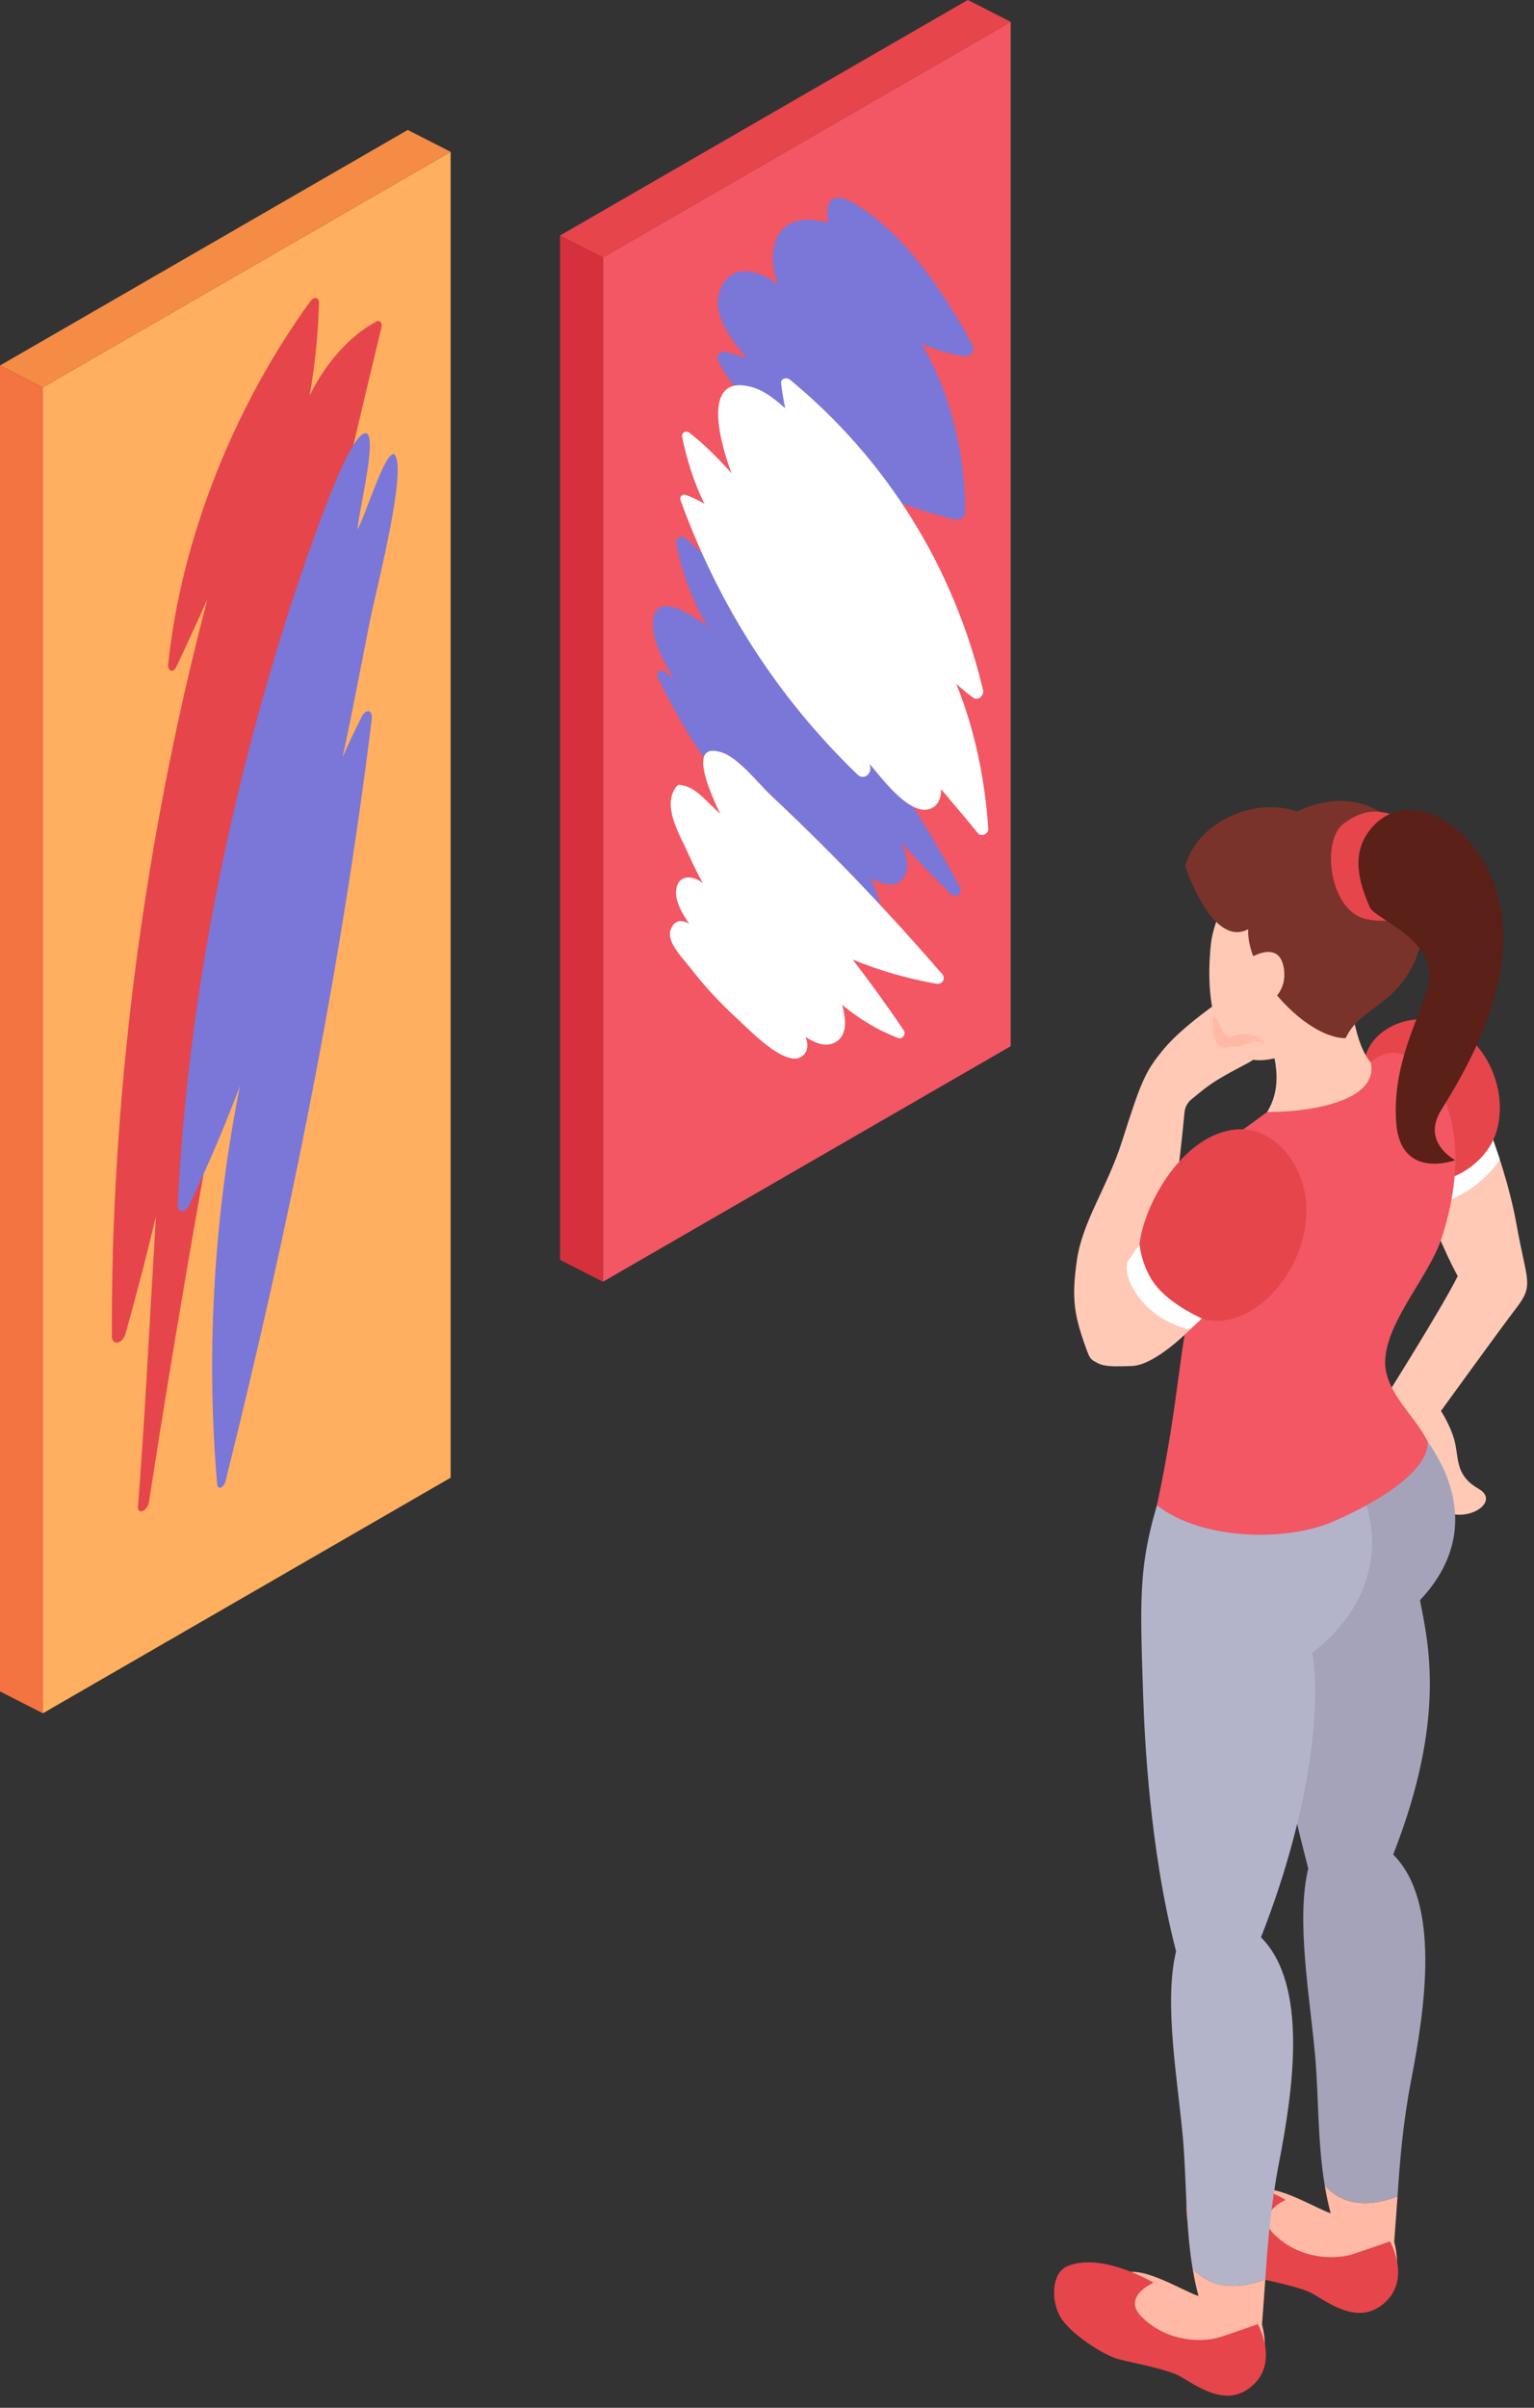 <?xml version="1.0" encoding="UTF-8"?><svg xmlns="http://www.w3.org/2000/svg" xmlns:xlink="http://www.w3.org/1999/xlink" height="316.4" preserveAspectRatio="xMidYMid meet" version="1.0" viewBox="124.6 67.6 201.7 316.4" width="201.7" zoomAndPan="magnify"><rect x="124.6" y="67.6" width="201.7" height="316.4" fill="#333333" stroke="none"/><g><g><path d="M 317.16 208.191 C 317.16 208.191 322.246 218.672 324.016 228.578 C 325.316 235.871 326.32 236.414 324.074 239.348 C 321.828 242.285 314.066 253.008 314.066 253.008 C 314.066 253.008 315.535 255.223 315.969 257.438 C 316.402 259.652 316.141 261.594 319.039 263.254 C 321.941 264.914 317.547 267.961 314.066 266.023 C 310.586 264.086 306.738 251.297 306.738 251.297 C 306.738 251.297 314.266 239.348 316.273 235.285 C 312.906 229.285 308.184 215.141 308.184 215.141 L 317.16 208.191" fill="#ffc9b6"/></g><g><path d="M 285.203 199.012 C 285.203 199.012 280.117 202.445 277.637 205.43 C 275.152 208.414 274.656 209.66 272.105 217.652 C 270.195 223.633 266.941 228.07 266.203 233.164 C 265.465 238.254 265.785 240.512 267.664 245.449 C 268.703 248.18 271.129 245.297 274.656 241.422 C 277.871 237.895 279.871 218.977 280.344 213.781 C 280.406 213.09 280.746 212.473 281.289 212.035 C 282.23 211.281 283.258 210.348 284.926 209.348 C 286.988 208.117 288.691 207.359 289.387 206.855 C 294.598 203.074 285.59 198.82 285.203 199.012" fill="#ffc9b6"/></g><g><path d="M 308.355 356.227 C 308.648 351.754 309.051 346.629 310.129 341.066 C 311.973 331.52 314.078 317.598 307.785 311.301 C 314.852 293.324 312.359 283.379 311.309 277.875 C 321.84 266.711 311.812 254.922 306.738 251.297 C 304.062 254.605 288.109 261.145 288.016 261.551 C 286.09 269.754 287.852 278.336 290.281 286.277 C 291.793 291.223 293.102 299.582 296.617 313.137 C 294.98 319.875 296.84 330.086 297.52 337.719 C 297.992 343.035 297.832 349.078 298.785 354.777 C 300.324 356.523 303.238 358.176 308.355 356.227" fill="#a5a3ba"/></g><g><path d="M 289.934 355.43 C 286.324 356.863 285.293 358.16 286.266 360.473 C 287.695 363.883 291.328 365.988 294.547 366.66 C 299.398 367.664 302.129 373.324 307.312 367.984 C 308.641 366.613 308.379 364.055 307.922 362.16 C 308.016 360.844 308.258 357.691 308.355 356.227 C 303.238 358.176 300.324 356.523 298.785 354.777 C 298.992 356.016 299.234 357.242 299.566 358.434 C 297.715 357.867 292.348 354.473 289.934 355.43" fill="#ffb9a4"/></g><g><path d="M 307.367 362.125 C 307.367 362.125 304.332 363.219 302.379 363.836 C 300.43 364.457 295.742 364.711 292.156 361.234 C 289.367 358.535 293.652 356.68 293.652 356.68 C 293.652 356.68 286.859 352.621 282.344 354.508 C 280.246 355.387 280.148 358.926 281.352 361.098 C 282.574 363.312 287.078 366.238 289.105 366.75 C 291.133 367.262 295.711 368.113 297.246 369.039 C 300.066 370.742 303.637 373.125 306.855 370.02 C 310.074 366.91 307.367 362.125 307.367 362.125" fill="#e6454c"/></g><g><path d="M 290.973 367.105 C 291.27 362.629 291.672 357.508 292.746 351.945 C 294.594 342.398 296.695 328.477 290.402 322.176 C 297.469 304.199 298.188 290.301 297.137 284.801 C 309.363 275.281 304.941 262.371 299.867 258.75 C 297.191 262.059 279.512 256.734 277.727 262.176 C 274.277 272.672 274.438 276.391 274.91 290.43 C 275.086 295.598 275.719 310.461 279.238 324.016 C 277.598 330.754 279.457 340.965 280.141 348.598 C 280.613 353.914 280.453 359.957 281.406 365.656 C 282.941 367.402 285.859 369.055 290.973 367.105" fill="#b3b4ca"/></g><g><path d="M 272.551 366.309 C 268.941 367.738 267.91 369.039 268.883 371.352 C 270.312 374.758 273.945 376.867 277.164 377.535 C 282.02 378.543 284.727 383.75 289.91 378.41 C 291.242 377.039 290.996 374.934 290.539 373.039 C 290.633 371.719 290.879 368.57 290.973 367.105 C 285.859 369.055 282.941 367.402 281.406 365.656 C 281.613 366.895 281.855 368.117 282.188 369.312 C 280.336 368.746 274.969 365.352 272.551 366.309" fill="#ffb9a4"/></g><g><path d="M 289.984 373.004 C 289.984 373.004 286.949 374.094 285 374.715 C 283.047 375.336 278.363 375.59 274.773 372.113 C 271.988 369.414 276.273 367.559 276.273 367.559 C 276.273 367.559 269.48 363.5 264.961 365.387 C 262.863 366.266 262.77 369.805 263.973 371.977 C 265.195 374.191 269.699 377.117 271.727 377.629 C 273.754 378.137 278.332 378.992 279.863 379.918 C 282.684 381.621 286.254 384.004 289.477 380.898 C 292.695 377.789 289.984 373.004 289.984 373.004" fill="#e6454c"/></g><g><path d="M 312.316 226.48 C 312.316 226.48 315.848 225.316 318.203 223.656 C 320.555 221.992 321.809 219.98 321.809 219.98 L 320.426 215.992 L 311.156 221.234 L 312.316 226.48" fill="#fff"/></g><g><path d="M 314.508 202.031 C 309.812 200.352 304.102 203.023 303.867 207.844 C 301.281 212.227 303.816 218.656 307.855 221.594 C 312.555 225.008 319.809 221.555 321.371 216.273 C 322.988 210.816 319.992 203.996 314.508 202.031" fill="#e6454c"/></g><g><path d="M 311.066 211.27 C 310.984 210.883 310.633 210.566 310.262 210.465 C 304.723 208.941 303.434 205.945 302.473 200.934 C 302.336 200.219 301.395 199.895 300.812 200.258 C 297.879 202.066 294.855 203.387 291.535 204.293 C 294.641 213.566 289.016 215.547 286.574 219.227 C 285.961 220.156 292.371 224.82 295.801 224.34 C 298.762 223.922 301.695 222.98 304.234 221.367 C 307.035 219.59 311.879 215.078 311.066 211.27" fill="#ffc9b6"/></g><g><path d="M 303.195 190.012 C 302.68 185.238 298.77 178.883 293.418 179.285 C 287.965 179.699 284.254 187.793 283.828 191.562 C 283.105 197.969 283.672 210.043 293.781 206.168 C 301.656 203.145 303.969 197.129 303.195 190.012" fill="#ffc9b6"/></g><g><path d="M 311.602 180.559 C 309.148 175.293 303.34 170.344 295.129 174.25 C 289.844 172.305 282.094 175.383 280.441 181.422 C 282.141 186.266 285.215 191.57 288.715 189.707 C 288.469 195.574 296.379 204.027 301.531 204.027 C 303.43 200.023 307.613 199.965 310.426 194.352 C 311.977 191.254 313.117 183.824 311.602 180.559" fill="#7a332b"/></g><g><path d="M 288.715 193.637 C 288.715 193.637 292.762 190.863 293.402 194.809 C 294.043 198.75 290.195 200.109 290.195 200.109 L 288.715 193.637" fill="#ffc9b6"/></g><g><path d="M 309.641 175.379 C 306.289 173.91 304.121 173.691 301.254 175.84 C 298.285 178.062 299.371 187.262 304.168 188.355 C 307.246 189.059 311.219 188.227 312.859 185.504 C 314.949 182.035 314.594 177.543 309.641 175.379" fill="#e6454c"/></g><g><path d="M 314.16 230.281 C 317.664 219.445 315.523 212.242 312.43 208.699 C 311.156 207.242 308.133 204.238 304.832 207.211 C 305.902 212.145 297.387 213.727 291.211 213.727 C 286.531 217.215 282.34 219.652 279.668 224.375 C 276.84 229.375 275.484 234.453 281.52 238.098 C 279.668 243.578 279.758 251.297 276.719 265.398 C 282.352 269.875 293.426 270.32 299.867 267.551 C 306.836 264.551 312.551 260.453 312.316 257.031 C 310.762 253.699 306.566 250.52 306.734 246.375 C 306.949 241.145 312.555 235.246 314.16 230.281" fill="#f25763"/></g><g><path d="M 284.098 201.133 C 284.098 201.133 283.773 203.531 284.488 204.457 C 285.203 205.379 285.02 205.379 286.035 205.195 C 287.051 205.012 287.363 205.242 288.039 204.941 C 289.891 204.121 290.984 204.719 290.984 204.719 C 290.984 204.719 290.566 203.82 288.715 203.539 C 286.863 203.258 285.852 204.691 285.203 202.82 C 284.559 200.949 284.098 201.133 284.098 201.133" fill="#ffb9a4"/></g><g><path d="M 279.574 231.551 C 279.574 231.551 272.355 232.902 269.695 235.379 C 267.035 237.852 266.594 242.633 267.5 245.008 C 268.402 247.379 270.285 247.191 273.406 247.102 C 276.527 247.008 281.066 242.316 281.066 242.316 L 279.574 231.551" fill="#ffc9b6"/></g><g><path d="M 287.195 216.012 C 280.367 216.547 275.152 225.395 274.426 231.066 C 272.566 232.844 276.32 240.52 282.633 240.855 C 288.566 242.75 295.887 235.648 296.355 227.406 C 296.719 221.074 292.293 215.613 287.195 216.012" fill="#e6454c"/></g><g><path d="M 274.426 231.066 L 272.855 233.441 C 272.855 233.441 272.098 235.457 274.758 238.574 C 277.422 241.688 281.066 242.316 281.066 242.316 L 282.633 240.855 C 282.633 240.855 278.984 239.285 276.836 236.836 C 274.688 234.383 274.426 231.066 274.426 231.066" fill="#fff"/></g><g><path d="M 304.848 176.508 C 302.125 179.801 303.34 183.617 304.699 186.809 C 305.402 188.449 314.066 191.156 312.316 197.418 C 311.184 201.461 307.621 207.52 308.184 215.141 C 308.742 222.766 315.938 220.051 315.938 220.051 C 315.938 220.051 311.477 217.746 314.066 213.531 C 316.656 209.32 323.926 197.73 321.895 186.953 C 319.863 176.176 309.883 170.418 304.848 176.508" fill="#5b2017"/></g><g><path d="M 183.852 261.781 L 130.238 292.738 L 130.238 118.504 L 183.852 87.551 L 183.852 261.781" fill="#ffaf5f"/></g><g><path d="M 130.238 292.738 L 124.598 289.863 L 124.598 115.629 L 130.238 118.504 L 130.238 292.738" fill="#f37341"/></g><g><path d="M 183.852 87.551 L 178.211 84.676 L 124.598 115.629 L 130.238 118.504 L 183.852 87.551" fill="#f48c45"/></g><g><path d="M 174.055 109.867 C 170.52 111.789 167.453 115.262 165.316 119.574 C 166.043 115.418 166.441 111.324 166.539 107.414 C 166.559 106.637 165.883 106.535 165.398 107.199 C 155.359 121.043 148.422 138.406 146.711 154.91 C 146.625 155.738 147.348 156.18 147.836 155.133 C 149.195 152.215 150.551 149.293 151.871 146.355 C 143.113 179.625 139.164 213.316 139.312 243.227 C 139.316 244.41 140.703 244.293 141.109 242.836 C 142.547 237.715 143.879 232.578 145.098 227.461 C 145.035 228.688 144.969 229.914 144.891 231.141 C 144.188 242.605 143.645 254.02 142.742 265.574 C 142.652 266.719 143.996 266.168 144.18 265.004 C 152.105 213.895 162.117 162.629 174.746 110.676 C 174.918 109.977 174.484 109.633 174.055 109.867" fill="#e6454c"/></g><g><path d="M 172.18 161.762 C 171.277 163.527 170.426 165.316 169.641 167.121 C 170.941 161.133 172.051 155.16 173.234 149.207 C 173.973 145.512 177.582 131.625 176.77 128 C 175.949 124.332 172.512 135.949 171.598 137.148 C 171.793 134.539 174.793 122.766 172.152 124.754 C 170.121 126.285 166.625 136.23 165.715 138.738 C 163.52 144.773 161.594 150.898 159.832 156.988 C 153.047 180.465 149.008 203.895 147.98 225.992 C 147.934 227.012 148.996 227 149.488 225.953 C 151.906 220.84 154.16 215.609 156.145 210.312 C 152.484 228.719 151.766 246.586 153.156 262.637 C 153.23 263.445 154.027 263.145 154.266 262.195 C 162.711 228.277 169.426 195.09 173.488 162.023 C 173.617 160.98 172.766 160.613 172.18 161.762" fill="#7a77d8"/></g><g><path d="M 257.492 205.078 L 203.879 236.031 L 203.879 101.422 L 257.492 70.469 L 257.492 205.078" fill="#f25763"/></g><g><path d="M 203.879 236.031 L 198.238 233.156 L 198.238 98.547 L 203.879 101.422 L 203.879 236.031" fill="#d6303c"/></g><g><path d="M 257.492 70.469 L 251.852 67.594 L 198.238 98.547 L 203.879 101.422 L 257.492 70.469" fill="#e6454c"/></g><g><path d="M 252.441 112.906 C 248.883 106.25 243.562 98.246 236.891 94.324 C 233.719 92.461 233.125 94.352 233.488 96.898 C 232.934 96.723 232.352 96.594 231.734 96.523 C 226.328 95.891 225.316 100.93 226.91 104.949 C 224.09 102.93 220.699 102.16 219.293 105.691 C 218.211 108.406 220.234 111.434 221.824 113.465 C 222.137 113.863 222.488 114.281 222.855 114.699 C 221.867 114.336 220.863 114.051 219.945 113.844 C 219.25 113.684 218.719 114.391 219.043 115.016 C 223.441 123.527 235.762 132.41 249.91 135.809 C 250.68 135.992 251.492 135.73 251.5 134.895 C 251.562 127.699 249.719 119.449 245.773 112.773 C 247.559 113.551 249.43 114.117 251.289 114.406 C 252.152 114.539 252.891 113.746 252.441 112.906" fill="#7a77d8"/></g><g><path d="M 250.828 184.238 C 241.574 166.805 229.551 151.434 214.766 138.336 C 214.199 137.836 213.367 138.324 213.52 139.062 C 214.336 142.996 215.66 146.582 217.562 149.859 C 214.059 147.312 210.516 145.719 210.457 149.559 C 210.422 151.668 211.691 154.324 213.176 156.758 C 212.723 156.441 212.289 156.098 211.836 155.781 C 211.336 155.438 210.855 156.09 211.07 156.547 C 217.297 169.676 227.07 181.098 239.836 188.227 C 240.273 188.473 240.836 188.066 240.695 187.566 C 240.254 186.004 239.723 184.48 239.121 182.988 C 240.953 184.016 242.633 184.281 243.531 182.754 C 244.262 181.508 243.75 179.785 243.133 178.301 C 245.234 180.676 247.445 182.945 249.688 185.117 C 250.285 185.699 251.215 184.965 250.828 184.238" fill="#7a77d8"/></g><g><path d="M 250.332 157.457 C 251.027 158.086 251.754 158.699 252.551 159.277 C 253.219 159.762 254.02 158.969 253.855 158.277 C 250.023 142.176 241.238 128.004 228.453 117.48 C 228.062 117.156 227.23 117.316 227.305 117.957 C 227.434 119.086 227.625 120.176 227.84 121.258 C 226.398 119.93 224.91 118.863 223.449 118.461 C 217.328 116.777 218.723 124.191 220.777 129.789 C 219.082 127.875 217.281 126.051 215.262 124.477 C 214.812 124.125 214.156 124.438 214.289 125.043 C 214.895 127.875 215.812 131.004 217.23 133.805 C 216.469 133.352 215.652 132.949 214.715 132.617 C 214.348 132.484 213.926 132.898 214.062 133.27 C 219.039 147.066 226.793 159.207 237.355 169.391 C 238.133 170.141 239.176 169.359 239.031 168.414 C 239.012 168.277 238.98 168.145 238.957 168.008 C 239.055 168.121 239.148 168.242 239.246 168.355 C 240.586 169.883 244.637 175.438 247.34 173.664 C 248.086 173.172 248.332 172.305 248.348 171.312 C 250 173.266 251.637 175.191 253.184 177.09 C 253.613 177.621 254.586 177.188 254.543 176.527 C 254.133 170.211 252.812 163.551 250.332 157.457" fill="#fff"/></g><g><path d="M 248.473 195.586 C 243.578 189.949 238.527 184.453 233.246 179.172 C 230.875 176.797 228.465 174.453 226.012 172.16 C 224.422 170.676 221.809 167.305 219.656 166.531 C 215.379 164.996 217.211 170.199 219.305 174.562 C 219.02 174.297 218.75 174.023 218.469 173.762 C 217.023 172.438 215.949 170.992 214.008 170.734 C 213.785 170.703 213.59 170.879 213.473 171.039 C 211.617 173.605 214.023 177.34 215.145 179.883 C 215.715 181.176 216.34 182.434 217.012 183.656 C 216.703 183.414 216.391 183.211 216.074 183.094 C 214.523 182.512 213.508 183.324 213.488 184.863 C 213.477 186.141 214.23 187.574 215.211 188.965 C 214.219 188.434 213.309 188.457 212.805 189.707 C 212.152 191.34 214.387 193.512 215.227 194.602 C 217.148 197.105 219.293 199.438 221.637 201.559 C 223.023 202.809 228.648 208.809 230.488 205.938 C 230.871 205.34 230.797 204.609 230.523 203.867 C 231.805 204.688 233.301 205.312 234.574 204.48 C 235.977 203.562 235.797 201.719 235.496 200.305 C 235.449 200.086 235.379 199.855 235.324 199.633 C 237.52 201.465 239.996 202.965 242.695 204.008 C 243.234 204.219 243.762 203.488 243.449 203.027 C 241.305 199.836 239.051 196.727 236.711 193.688 C 240.332 195.203 244.172 196.234 247.723 196.875 C 248.484 197.012 248.996 196.188 248.473 195.586" fill="#fff"/></g></g></svg>